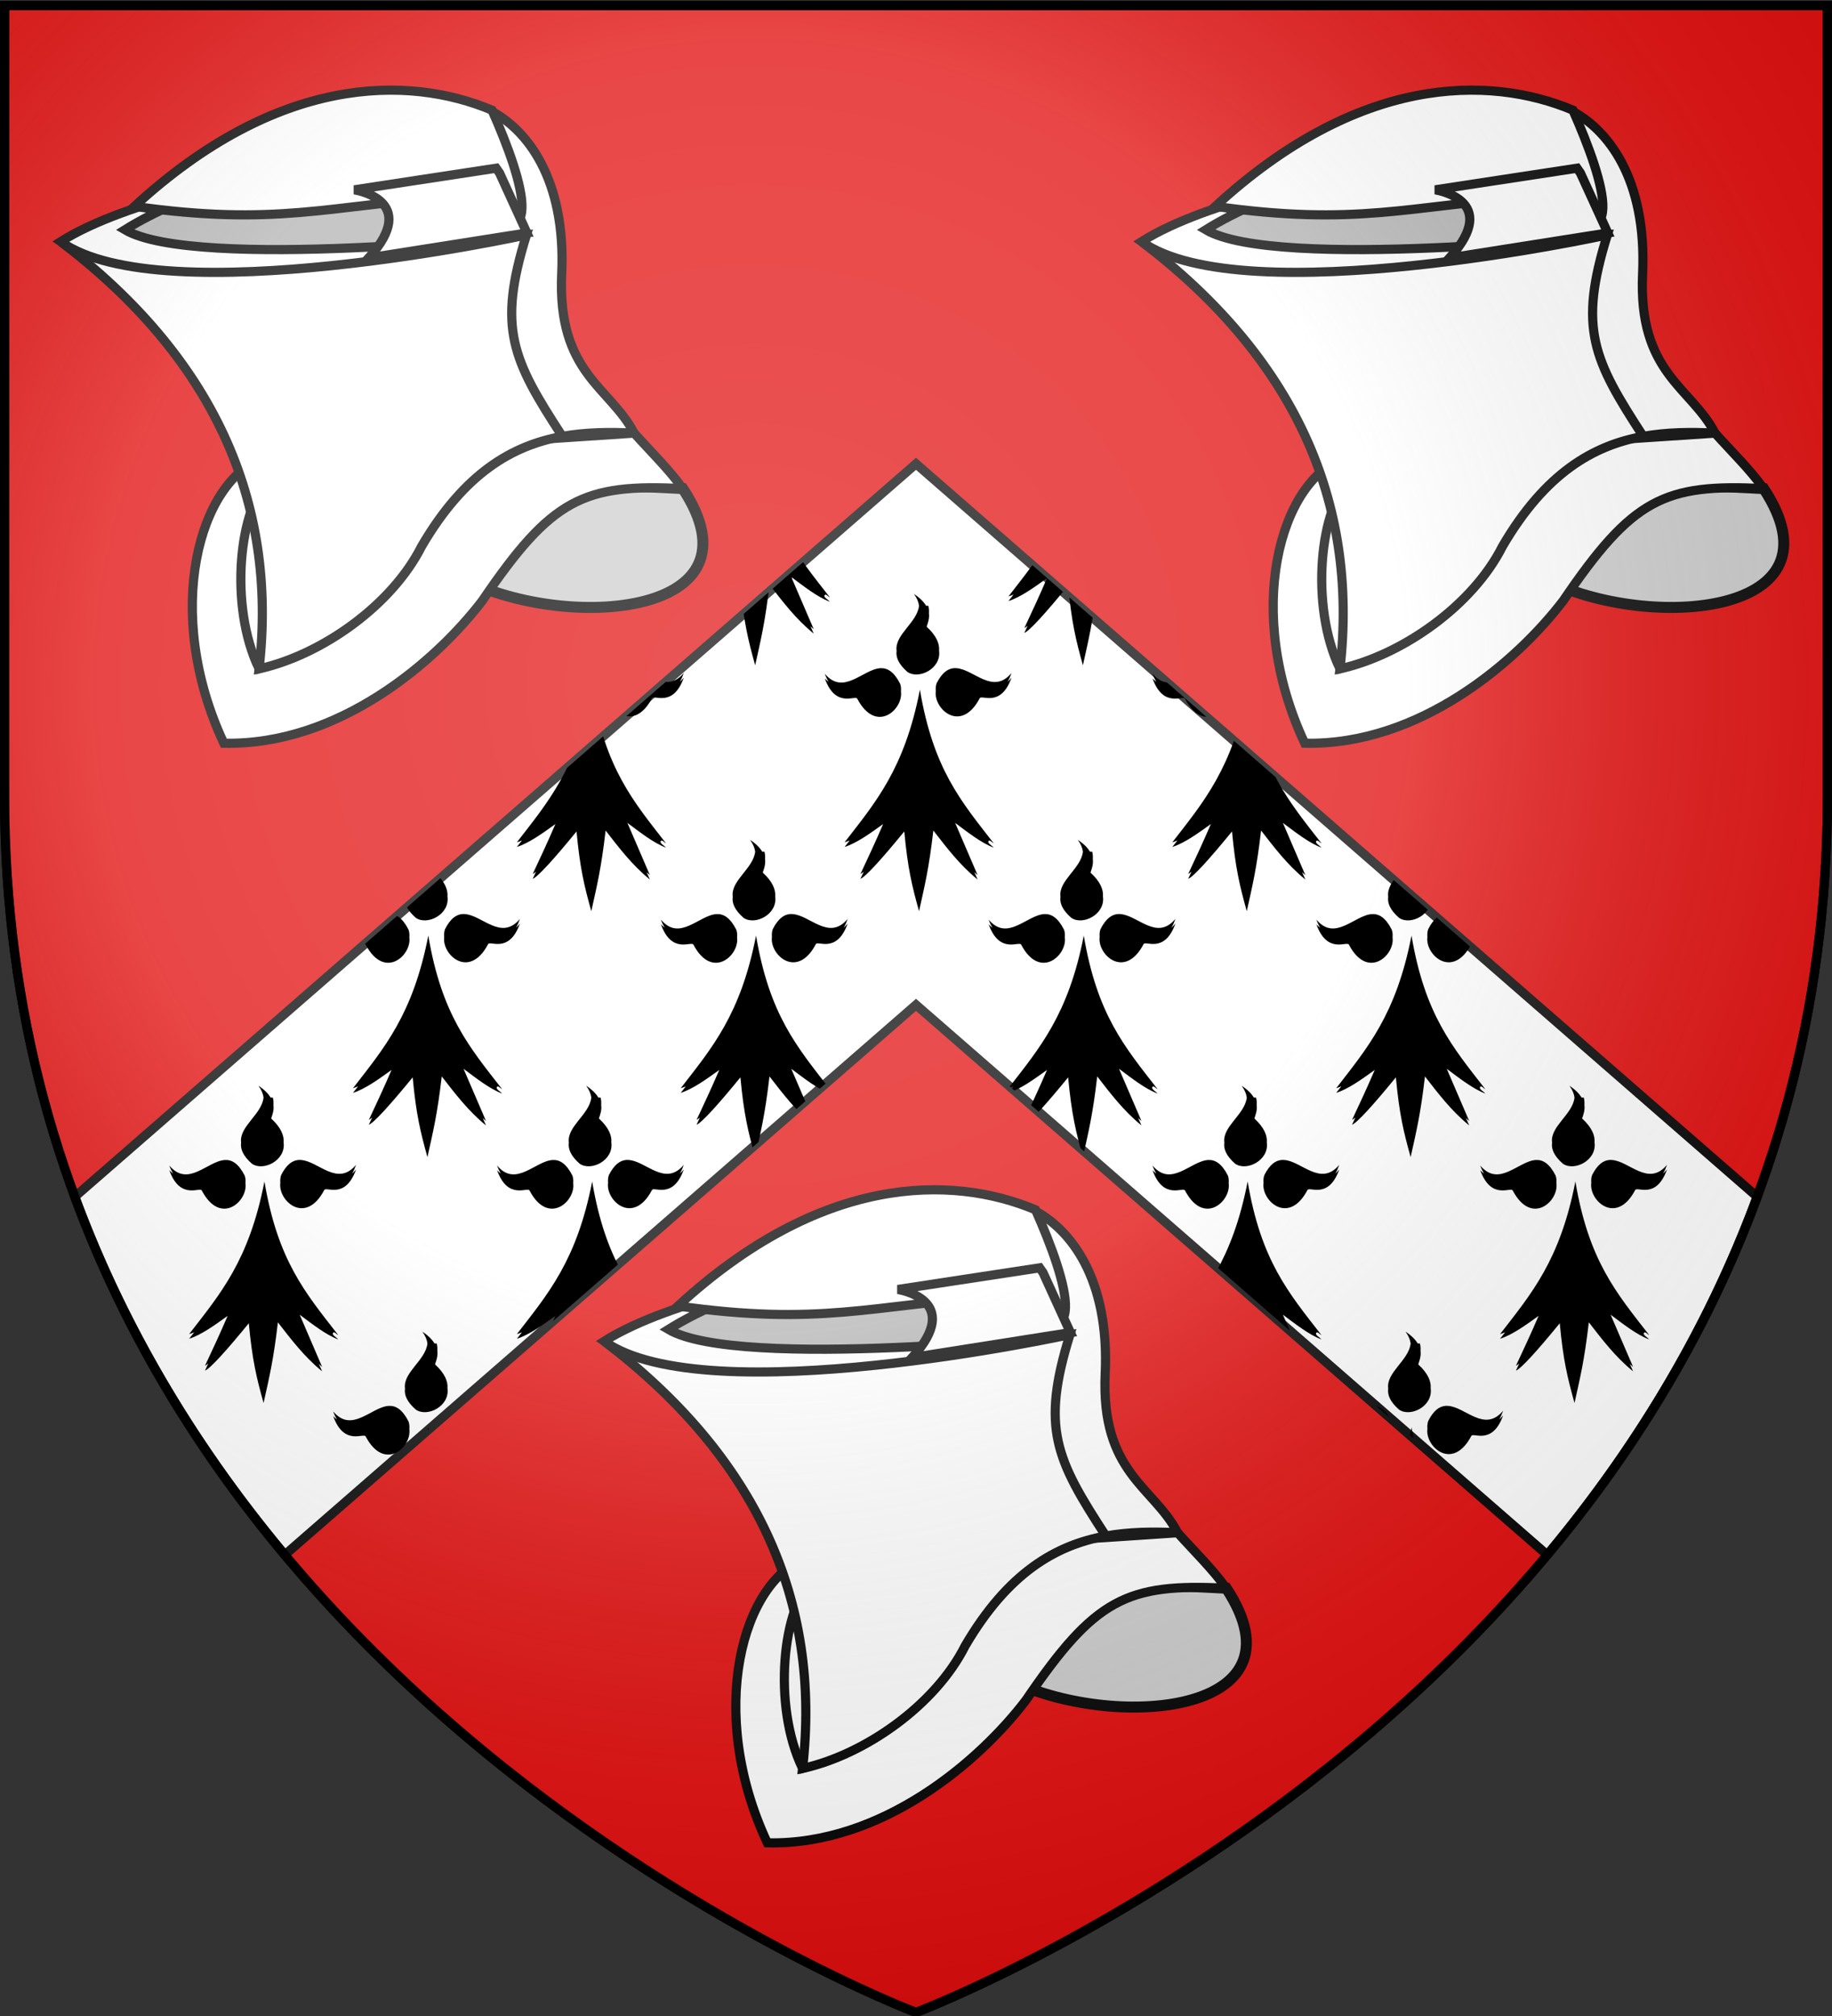 <?xml version="1.0" encoding="UTF-8" standalone="no"?>
<svg
   xmlns:dc="http://purl.org/dc/elements/1.1/"
   xmlns:cc="http://creativecommons.org/ns#"
   xmlns:rdf="http://www.w3.org/1999/02/22-rdf-syntax-ns#"
   xmlns:svg="http://www.w3.org/2000/svg"
   xmlns="http://www.w3.org/2000/svg"
   xmlns:xlink="http://www.w3.org/1999/xlink"
   style="enable-background:new"
   id="svg2"
   height="660"
   width="600"
   version="1.0">
  <rect width="100%" height="100%" fill="#333333" stroke="none"/>
  <defs
     id="defs6">
    <linearGradient
       id="linearGradient125">
      <stop
         id="stop117"
         style="stop-color:#ffffff;stop-opacity:0.314"
         offset="0" />
      <stop
         id="stop119"
         style="stop-color:#ffffff;stop-opacity:0.251"
         offset="0.447" />
      <stop
         id="stop121"
         style="stop-color:#6b6b6b;stop-opacity:0.125"
         offset="0.769" />
      <stop
         id="stop123"
         style="stop-color:#000000;stop-opacity:0.125"
         offset="1" />
    </linearGradient>
    <radialGradient
       gradientTransform="matrix(1.594,-2.1499058e-8,2.1060273e-8,1.562,-125.981,-133.656)"
       gradientUnits="userSpaceOnUse"
       xlink:href="#linearGradient125"
       id="radialGradient3199-2"
       fy="229.224"
       fx="233.68"
       r="300"
       cy="229.224"
       cx="233.68" />
    <clipPath
       id="clipPath590"
       clipPathUnits="userSpaceOnUse">
      <use
         height="100%"
         width="100%"
         id="use592"
         xlink:href="#rect250"
         y="0"
         x="0" />
    </clipPath>
  </defs>
  <g
     id="g52"
     style="fill:#ffffff;stroke:#000000;stroke-width:3">
    <g
       id="g88"
       style="fill:#e20909">
      <path
         id="path3132"
         d="m 300,658.838 c 0,0 -298.5,-112.436 -298.5,-398.182 V 1.838 H 598.5 V 260.657 c 0,285.746 -298.5,398.182 -298.5,398.182 z" />
    </g>
    <path
       id="rect250"
       d="M 300 151.838 L 24.506 391.799 C 41.233 437.131 65.705 476.052 93.268 509.033 L 300 328.965 L 506.732 509.033 C 534.295 476.052 558.767 437.131 575.494 391.799 L 300 151.838 z " />
    <g
       id="g308">
      <path
         d="m 401.634,519.955 c -32.592,-1.665 -48.877,-3.662 -71.603,29.759 34.185,17.111 98.967,11.866 71.603,-29.759 z"
         id="Helmet-inner"
         style="fill:#cccccc;stroke:#000000;stroke-width:3.6" />
      <path
         style="opacity:1;vector-effect:none;fill:#b3b3b3;fill-opacity:1;stroke:#000000;stroke-width:3.6;stroke-linecap:butt;stroke-linejoin:miter;stroke-miterlimit:4;stroke-dasharray:none;stroke-dashoffset:0;stroke-opacity:1"
         id="path8740"
         d="m 203.863,437.106 74.855,31.225 38.761,-31.397 -6.711,-14.337 c -43.83,-2.906 -78.302,-1.371 -106.906,14.509 z" />
      <path
         id="path80"
         d="m 385.684,501.791 c 5.581,6.21 11.322,11.765 15.954,18.175 -32.592,-1.665 -42.939,3.266 -65.665,36.687 -15.114,19.801 -46.984,47.487 -84.665,46.659 -20.109,-42.908 -8.216,-86.16 13.216,-93.478 z" />
      <path
         id="path84"
         d="m 266.335,517.084 c -9.931,8.512 -13.512,41.159 -3.479,61.87 32.928,-8.746 3.479,-61.87 3.479,-61.87 z" />
      <path
         id="path88"
         d="m 338.132,395.963 c 12.5,6.198 25.25,22.717 23.836,53.626 -1.494,32.648 15.879,37.071 23.715,52.203 -7.934,-0.377 -15.798,-0.324 -23.498,1.07 -54.321,-15.688 -29.025,-107.184 -24.053,-106.899 z" />
      <path
         id="path2580"
         d="m 362.185,502.861 c -16.407,2.969 -32.07,12.023 -46.087,35.96 -9.777,19.416 -32.843,35.63 -53.242,40.133 6.274,-55.112 -15.319,-102.124 -64.993,-139.847 52.837,16.068 79.072,7.622 152.553,-2.19 -9.54,30.613 -4.586,40.859 11.769,65.945 z" />
      <path
         id="path314"
         d="m 263.59,417.624 c 0,0 -43.759,7.565 -65.727,21.483 33.548,23.847 152.553,-2.19 152.553,-2.19 0,0 -108.491,11.851 -131.51,-1.69 20.311,-12.638 44.684,-17.603 44.684,-17.603 z" />
      <path
         id="path7710"
         d="m 222.029,427.565 c 46.499,6.562 62.755,-0.129 105.29,-3.285 31.625,24.985 22.107,-5.081 11.819,-28.221 -27.741,-11.63 -70.46,-11.431 -117.109,31.506 z" />
      <path
         id="path8736"
         d="m 298.762,444.437 c 17.271,-19.085 -4.721,-22.289 -4.721,-22.289 l 46.465,-7.085 1.103,1.583 8.965,19.618 z" />
    </g>
    <use
       height="100%"
       width="100%"
       transform="translate(-178,-360)"
       id="use310"
       xlink:href="#g308"
       y="0"
       x="0" />
    <use
       x="0"
       y="0"
       xlink:href="#g308"
       id="use312"
       transform="translate(176,-360)"
       width="100%"
       height="100%" />
    <use
       x="0"
       y="0"
       xlink:href="#path3132"
       id="use85"
       width="100%"
       height="100%"
       style="opacity:0.8;fill:url(#radialGradient3199-2)" />
    <g
       clip-path="url(#clipPath590)"
       style="fill:#000000;stroke:none"
       id="g487">
      <path
         id="path4186-1"
         d="m 299.335,194.459 c 1.002,1.407 1.506,2.644 1.659,3.859 -0.6,5.515 -8.018,9.443 -7.357,14.681 -0.005,0.04 0.004,0.114 0,0.151 -0.266,2.025 0.617,4.239 3.534,6.811 3.733,2.619 11.199,-1.075 10.386,-6.962 0.2,-2.267 -0.9,-4.914 -4.039,-7.794 0.012,-0.032 -0.012,-0.119 0,-0.152 0.337,-1.027 0.935,-2.533 0.721,-4.238 0.005,-0.075 -0.004,-0.151 0,-0.227 0.038,-0.686 0.017,-1.488 -0.216,-2.27 h -0.721 c -0.729,-1.245 -1.971,-2.53 -3.967,-3.859 z m -10.963,24.291 c -5.716,0.289 -12.093,9.136 -18.248,1.816 0.369,1.037 0.805,1.903 1.226,2.649 -0.386,-0.338 -0.841,-0.678 -1.226,-1.135 3.59,10.103 10.212,5.229 10.675,6.735 6.13,11.566 15.015,3.475 14.281,-2.346 -0.012,-0.082 0.017,-0.221 0,-0.303 0.066,-0.803 -0.012,-1.623 -0.289,-2.346 -2.013,-3.944 -4.183,-5.183 -6.419,-5.07 z m 23.947,0 c -1.936,0.207 -3.792,1.467 -5.554,4.919 -0.276,0.723 -0.355,1.619 -0.289,2.422 0.004,0.044 -0.004,0.032 0,0.075 -0.005,0.041 0.004,0.11 0,0.152 -0.73,5.82 8.224,13.912 14.354,2.346 0.463,-1.506 6.868,3.292 10.459,-6.811 -0.454,0.54 -0.842,0.987 -1.298,1.362 0.473,-0.796 0.888,-1.72 1.298,-2.876 -6.156,7.32 -12.388,-1.3 -18.104,-1.589 -0.28,-0.019 -0.589,-0.028 -0.866,0 z m -11.036,7.038 c -5.034,25.887 -14.474,36.795 -24.668,49.972 0.523,-0.163 1.12,-0.374 1.659,-0.605 -0.534,0.726 -1.12,1.422 -1.659,2.119 3.91,-1.213 8.348,-4.422 12.622,-7.492 -2.477,5.777 -4.957,11.088 -7.429,16.345 0.234,-0.09 0.711,-0.465 1.082,-0.757 -0.366,0.776 -0.716,1.568 -1.082,2.346 1.682,-0.645 7.105,-6.643 14.354,-15.513 1.136,12.194 2.537,17.839 4.833,26.107 1.827,-8.255 3.238,-13.864 4.688,-26.41 4.37,5.61 8.585,11.23 14.498,16.043 l -1.082,-2.422 c 0.367,0.316 0.701,0.674 1.082,0.984 l -7.357,-17.102 c 4.034,2.989 8.407,6.493 12.622,8.097 -0.567,-0.728 -2.232,-1.479 -1.659,-2.195 0.38,-0.474 1.114,0.549 1.659,0.757 -10.776,-13.834 -19.812,-24.385 -24.163,-50.275 z" />
      <use
         x="0"
         y="0"
         xlink:href="#path4186-1"
         id="use480"
         width="100%"
         height="100%"
         transform="translate(-107.337)" />
      <use
         height="100%"
         width="100%"
         id="use482"
         xlink:href="#path4186-1"
         y="0"
         x="0"
         transform="translate(107.337)" />
      <use
         height="100%"
         width="100%"
         transform="translate(-53.669,80.503)"
         id="use489"
         xlink:href="#path4186-1"
         y="0"
         x="0" />
      <use
         x="0"
         y="0"
         xlink:href="#path4186-1"
         id="use491"
         transform="translate(53.669,80.503)"
         width="100%"
         height="100%" />
      <use
         x="0"
         y="0"
         xlink:href="#path4186-1"
         id="use493"
         transform="translate(-53.669,-80.503)"
         width="100%"
         height="100%" />
      <use
         height="100%"
         width="100%"
         transform="translate(53.669,-80.503)"
         id="use495"
         xlink:href="#path4186-1"
         y="0"
         x="0" />
      <use
         height="100%"
         width="100%"
         transform="translate(-107.337)"
         id="use499"
         xlink:href="#use489"
         y="0"
         x="0" />
      <use
         x="0"
         y="0"
         xlink:href="#use480"
         id="use501"
         transform="translate(-107.337,161.006)"
         width="100%"
         height="100%" />
      <use
         x="0"
         y="0"
         xlink:href="#use489"
         id="use503"
         transform="translate(-107.337,161.006)"
         width="100%"
         height="100%" />
      <use
         height="100%"
         width="100%"
         transform="translate(0,161.006)"
         id="use513"
         xlink:href="#use480"
         y="0"
         x="0" />
      <use
         height="100%"
         width="100%"
         transform="translate(322.011,161.006)"
         id="use521"
         xlink:href="#use480"
         y="0"
         x="0" />
      <use
         height="100%"
         width="100%"
         transform="translate(214.674,161.006)"
         id="use525"
         xlink:href="#use489"
         y="0"
         x="0" />
      <use
         transform="translate(214.674)"
         x="0"
         y="0"
         xlink:href="#use489"
         id="use527"
         width="100%"
         height="100%" />
      <use
         transform="translate(107.337,161.006)"
         x="0"
         y="0"
         xlink:href="#path4186-1"
         id="use545"
         width="100%"
         height="100%" />
    </g>
  </g>
</svg>
